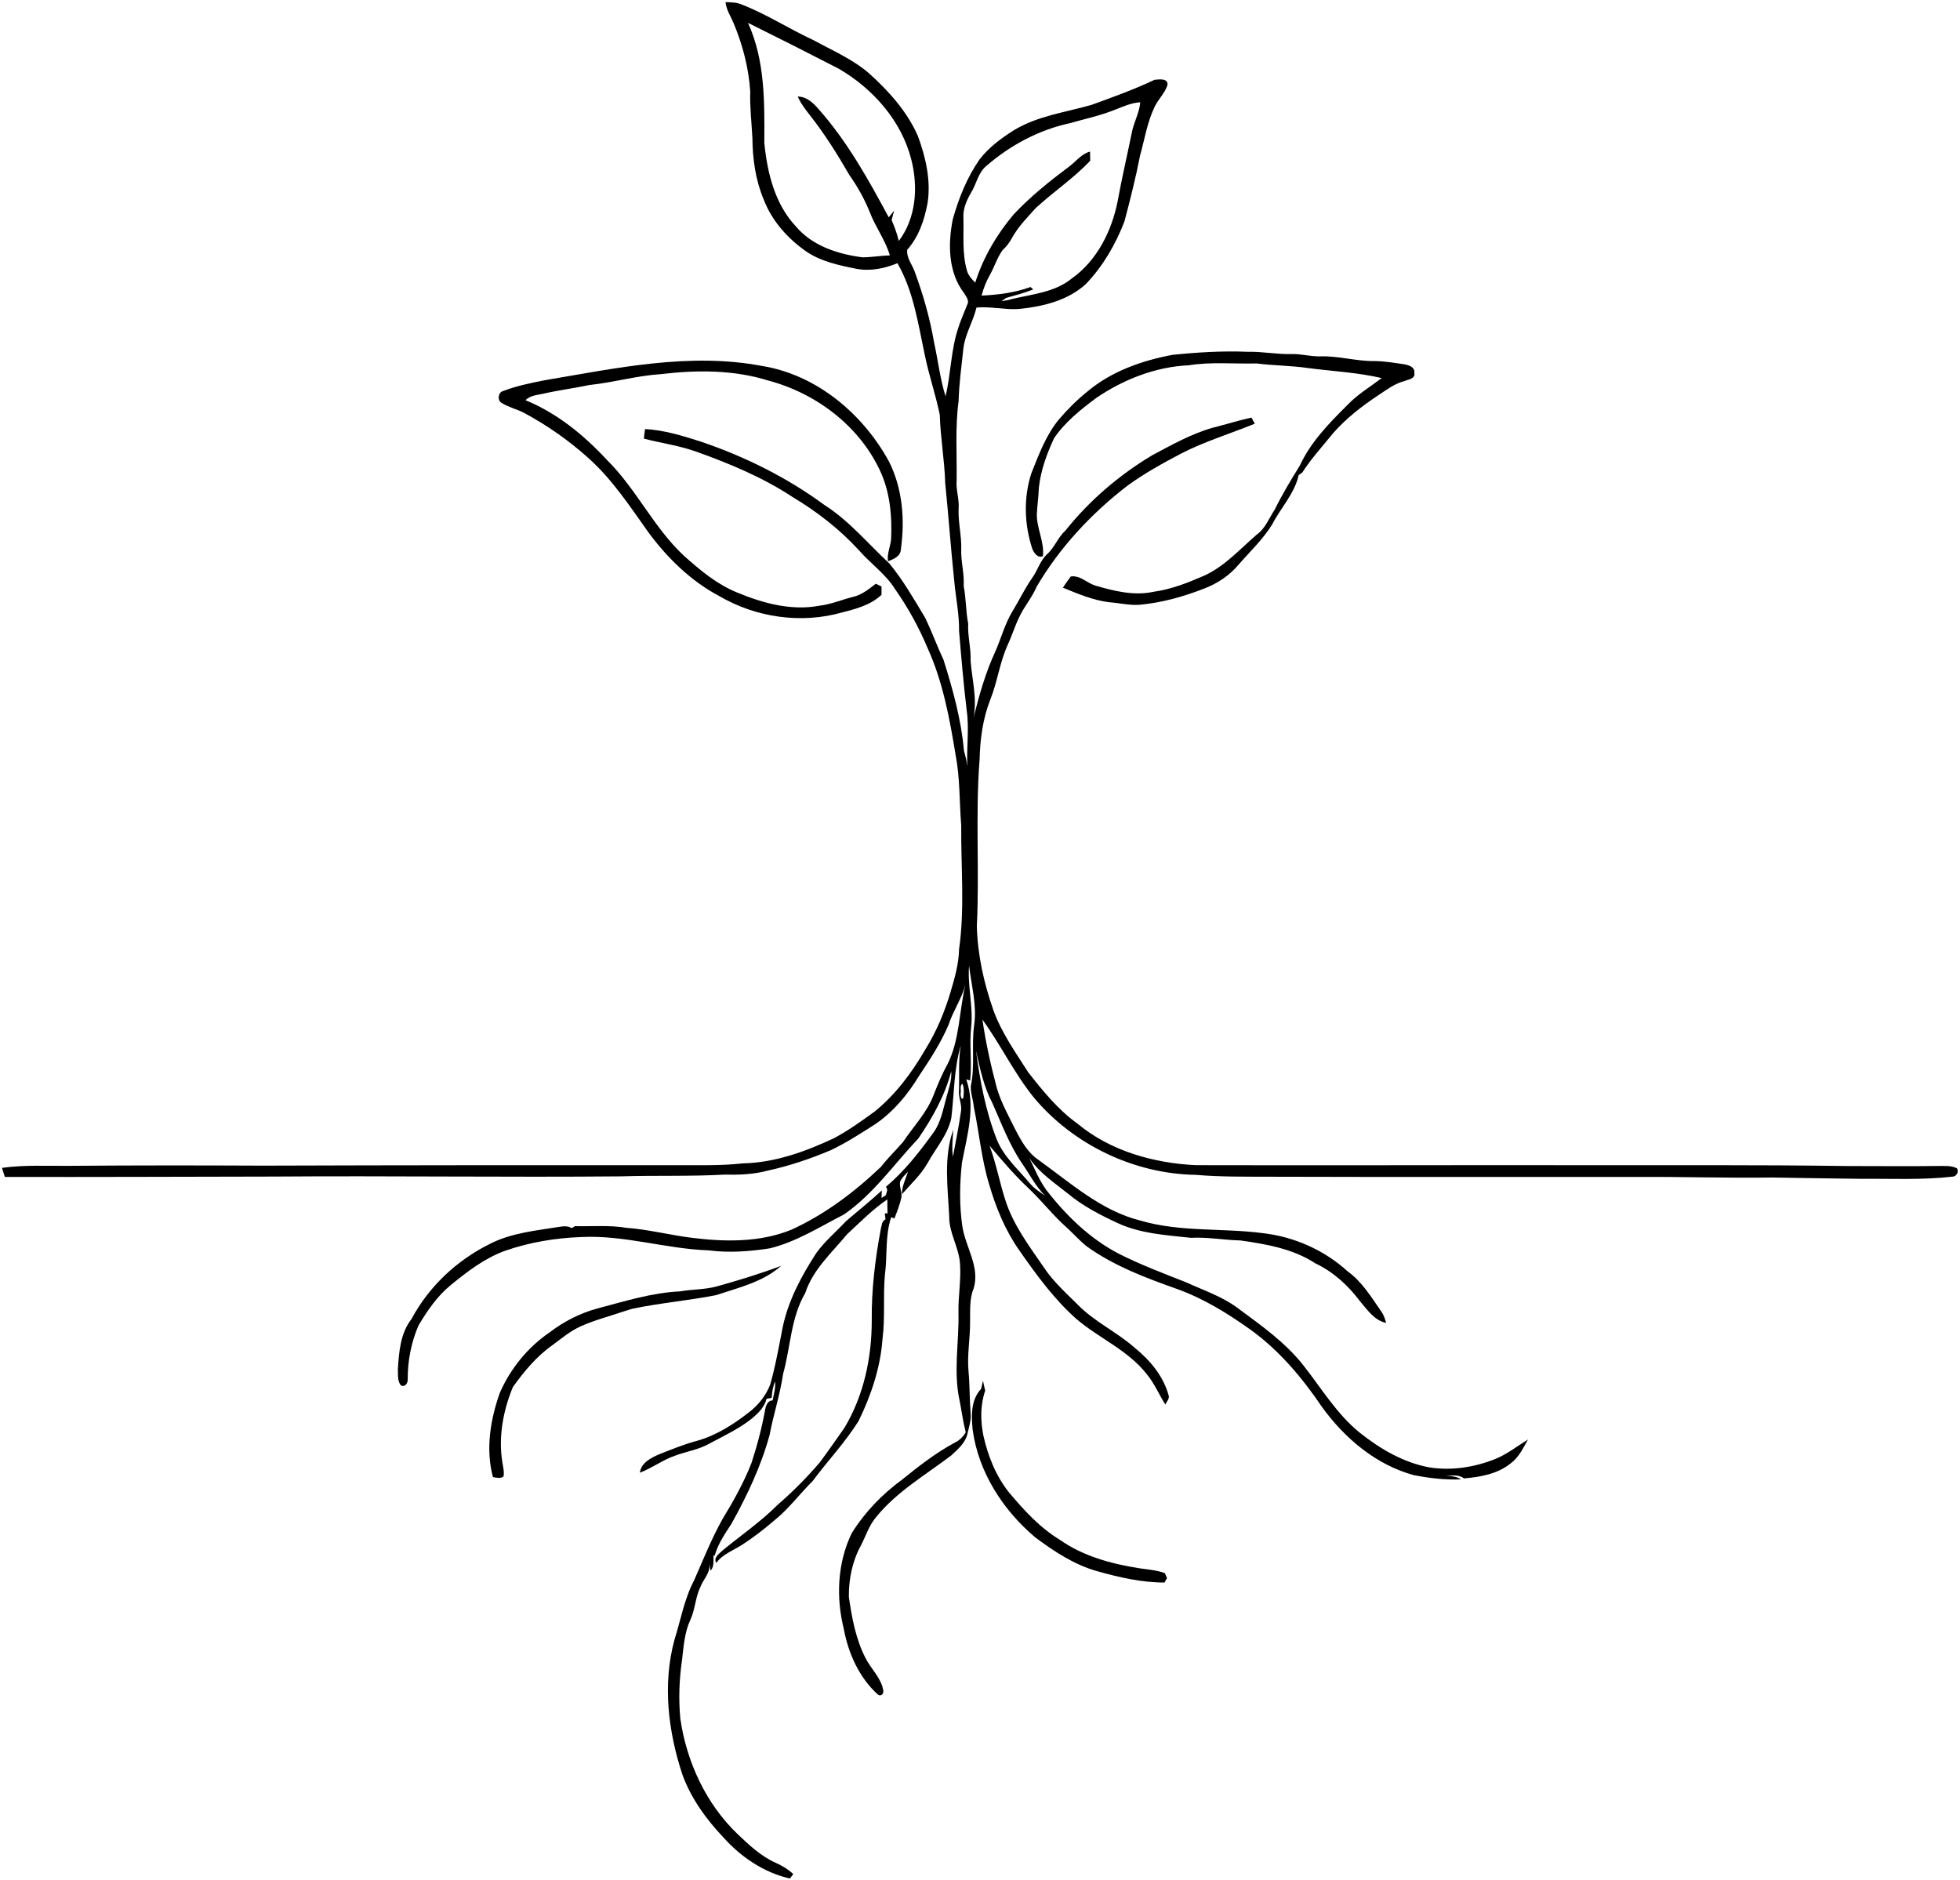 <?xml version="1.0" encoding="UTF-8"?>
<svg width="836px" height="802px" viewBox="0 0 836 802" version="1.1" xmlns="http://www.w3.org/2000/svg" xmlns:xlink="http://www.w3.org/1999/xlink">
    <title>plant</title>
    <g id="Page-1" stroke="none" stroke-width="1" fill="none" fill-rule="evenodd">
        <g id="Artboard-Copy-4" transform="translate(-331, -306)" fill="#000000" fill-rule="nonzero">
            <g id="plant" transform="translate(331.84, 306.91)">
                <g id="#111315ff" transform="translate(-0, 0)">
                    <path d="M308.62,-8.52651283e-14 C310.84,0.07 313.14,0.07 315.25,0.9 C326.01,5.05 335.71,11.4 346.15,16.23 C354.21,20.64 362.82,24.3 369.83,30.37 C378.27,37.96 386.08,46.64 390.68,57.13 C393.99,66.15 396.26,75.87 394.83,85.51 C393.5,92.75 391.1,100.04 386.11,105.63 C385.77,109.11 388.22,111.88 389.32,114.99 C392.92,124.77 395.8,134.82 397.56,145.1 C399.26,152.75 400.11,160.61 402.46,168.11 C404.8,158.46 404.71,148.33 407.92,138.88 C408.96,135.5 410.47,132.3 411.72,129.01 C412.73,127.23 411.19,125.58 410.37,124.12 C403.57,115.26 403.43,103.14 405.55,92.64 C408.07,83.63 411.63,74.77 416.99,67.05 C420.95,61.96 426.21,58.04 431.63,54.63 C441.69,48.52 453.58,47.02 464.71,43.83 C473.78,40.54 482.91,37.26 491.63,33.12 C493.54,32.98 497.26,32.33 497.16,35.24 C496.09,38.78 493.17,41.39 491.62,44.71 C488.46,51.27 487.37,58.55 485.42,65.5 C483.58,74.96 481.21,84.3 478.75,93.61 C474.97,103.37 469.6,112.65 462.32,120.24 C454.43,127.44 443.6,129.96 433.25,130.91 C427.4,131.22 421.38,129.73 415.66,130.27 C414.23,136.31 410.72,141.7 410.05,147.93 C409.28,155.32 408.23,162.69 408.04,170.13 C406.51,181.38 407.36,192.77 407.19,204.09 C406.87,208.08 408.34,211.93 408.05,215.94 C407.76,221.71 409.31,227.35 409.16,233.11 C408.9,238.47 410.56,243.68 410.2,249.06 C411.26,254.35 411.07,259.77 412.12,265.08 C411.84,270.44 413.39,275.67 413.15,281.03 C413.79,289.08 416.04,297.22 414.37,305.3 C416.82,295.55 419.57,285.8 423.84,276.67 C426.24,271.09 427.81,265.14 430.97,259.91 C433.88,255.15 436.26,250.08 439.48,245.51 C441.76,242.35 442.76,238.34 445.63,235.61 C448.94,232.77 450.29,228.38 453.54,225.47 C463.75,212.64 476.41,201.8 490.46,193.36 C498.84,188.89 507.23,184.17 516.41,181.53 C521.94,180.18 527.37,178.41 532.94,177.21 C533.42,178.07 533.9,178.93 534.38,179.8 C523.84,184.11 512.89,187.41 502.75,192.65 C494.96,196.75 487.23,201.03 480.1,206.22 C464.74,218.04 451.27,232.46 441.41,249.18 C439.4,253.92 435.94,257.84 433.8,262.52 C431.98,266.26 430.79,270.25 429.04,274.02 C425.57,281.5 424.64,289.82 421.57,297.44 C418.35,305.63 417.19,314.43 416.98,323.18 C415.14,346.77 416.98,370.48 415.81,394.11 C416.13,406.42 418.85,418.59 422.94,430.17 C426.42,439.71 432.35,448.03 437.77,456.53 C444.02,464.45 450.47,472.47 458.76,478.38 C472.76,490.04 491.16,495.18 509.11,496.08 C563.13,496.22 617.15,496.02 671.18,496.09 C709.85,496.17 748.52,495.89 787.19,496.45 C800.17,496.43 813.15,496.61 826.14,496.42 C828.7,496.44 831.43,496.2 833.81,497.38 C834.82,498.68 833.76,500.82 832.18,500.95 C818.9,502.49 805.49,501.79 792.15,501.89 C779.8,501.72 767.46,501.58 755.12,501.34 C736.13,501.63 717.16,500.99 698.17,501.09 C645.85,501.06 593.53,501.17 541.22,501.01 C530.54,500.96 519.85,501.13 509.21,500.21 C482.85,499.78 456.95,487.39 440.06,467.15 C431.72,456.81 425.97,444.71 418.2,433.99 C419.59,443.85 421.8,453.56 424.34,463.19 C426.2,469.44 429.39,475.18 432.29,480.99 C434.79,485.85 437.6,490.85 442.28,493.95 C455.92,503.76 468.97,515.61 485.7,519.75 C502.74,524.72 520.68,522.79 538.09,525.11 C551.35,526.68 564.07,532.35 573.96,541.36 C580.17,545.83 584.13,552.48 588.43,558.65 C589.43,560.05 589.92,561.71 590.38,563.36 C585.36,562.32 582.35,557.73 579.22,554.1 C574.2,547.37 567.81,541.55 560.17,537.94 C550.68,531.72 539.28,529.76 528.25,528.19 C521.2,528.03 514.24,526.68 507.18,527.07 C496.52,525.91 485.45,525.31 475.6,520.65 C468.31,517.25 461.07,513.52 454.85,508.35 C449,503.66 442.52,499.42 438.25,493.11 C440.48,497.71 442.43,502.51 445.46,506.67 C453.9,517.58 464.07,527.47 476.4,533.88 C485.67,538.55 495.39,542.23 505.04,546.03 C512.51,549.47 520.5,552.07 527.14,557.07 C537.03,564.39 547.29,571.58 554.98,581.33 C562.77,591.17 569.28,602.24 579.18,610.22 C587.93,617.17 597.96,623.06 609.09,625.03 C618.35,626.43 627.91,624.96 636.59,621.54 C641.8,619.53 646.18,615.98 650.9,613.09 C648.81,616.77 646.95,620.8 643.41,623.35 C637.81,627.85 630.54,629.08 623.59,629.69 C620.64,627.41 616.66,629.05 613.24,628.57 C616.27,628.78 619.65,628.26 622.3,630.09 C615.55,630.38 608.81,629.59 602.2,628.3 C586.05,623.91 572.68,612.55 563.01,599.19 C554.52,586.63 544.56,574.82 532.15,565.97 C522.55,559.14 512.38,552.91 501.24,548.9 C487.81,544.15 474.27,539.04 462.62,530.67 C459.65,528.28 457.12,525.41 454.32,522.84 C448.3,517.57 443.43,511.14 437.6,505.68 C431.69,500.14 426.48,493.94 421.24,487.79 C424.05,495.37 425.5,503.34 427.98,511.02 C431.36,521.63 438.17,530.61 444.39,539.68 C448.34,545.67 453.73,550.48 458.78,555.51 C465.93,562.85 475.46,567.17 483.1,573.92 C489.63,579.21 495.37,586.02 497.62,594.26 C498.09,595.74 496.73,596.92 496.21,598.17 C493.46,593.85 491.5,589.03 488.18,585.08 C480.25,575 468.06,569.96 458.45,561.83 C448.83,553.35 441.25,542.91 433.95,532.46 C427.89,523.85 423.88,514.02 420.97,503.96 C417.76,493.25 416.77,482.06 414.51,471.14 C414.27,468.14 413.07,465.24 413.26,462.24 C415.1,453.67 413.45,444.82 414.69,436.18 C415.87,427.68 413.46,419.34 412.5,410.96 C411.77,419.65 414.32,428.27 413.41,436.98 C412.56,444.61 413.74,452.37 412.97,459.94 C412.55,459.83 411.72,459.61 411.3,459.49 C415.39,471.11 411.67,483.43 409.46,495.04 C408.47,504.04 408.32,513.2 409.63,522.17 C410.98,531.07 417.22,539.37 414.47,548.64 C412.54,553.21 413.05,558.24 412.93,563.08 C412.97,570.08 411.6,577.06 412.27,584.07 C412.82,590.05 412.69,596.07 413.17,602.06 C413.44,605.03 412.41,607.89 411.79,610.75 C410.87,614.59 407.71,617.27 404.95,619.85 C393.97,628.19 381.7,635.29 372.9,646.12 C369.85,649.66 368.51,654.17 366.39,658.24 C362.72,664.9 361.15,672.63 361.22,680.19 C362.49,689.03 364.13,698.04 368.21,706.08 C370.54,710.88 374.97,714.65 375.9,720.09 C376.18,721.44 375.01,722.84 373.66,721.93 C365.69,714.76 361.03,704.46 359.1,694.04 C355.71,680.53 356.3,665.74 362.43,653.09 C368.02,644.07 375.54,636.32 384.1,630.08 C391.18,624.34 398.42,618.72 406.47,614.39 C408.43,613.45 409.97,611.9 411.07,610.03 C409.95,605.59 409.34,601.05 408.47,596.56 C405.72,584.21 408.26,571.57 407.98,559.08 C407.81,552.08 409.15,545.15 408.63,538.16 C408.23,531.19 403.94,525.06 404.03,518.02 C403.45,505.7 401.52,492.82 405.78,480.92 C405.54,484.76 405.05,488.62 405.63,492.47 C406.77,486.04 408.14,479.64 409.04,473.16 C409.51,470.43 408.19,467.84 408.16,465.13 C408.46,458.42 407.83,451.69 408.96,445.03 C406,455.1 406.17,465.63 404.93,475.96 C403.41,483.17 398.34,488.77 394.87,495.06 C392.02,500.15 387.67,504.11 383.87,508.47 C383.81,505.05 385.45,502.05 386.45,498.9 C385.19,500.17 383.86,501.44 383.08,503.08 C382.66,505.39 384.05,507.66 383.61,509.98 C382.92,513.01 381.78,515.92 380.65,518.82 L379.28,518.27 C376.59,526.24 377.71,534.77 376.59,542.98 C375.77,552.06 376.75,561.23 375.57,570.28 C374.68,582.47 370.71,594.31 365.35,605.24 C359.66,614.32 352.22,622.14 345.85,630.73 C340.17,636.39 335.37,642.95 329.03,647.93 C324.89,651.54 320.49,654.86 315.89,657.87 C312.07,660.38 307.42,661.93 304.65,665.76 C303.35,663.35 305.97,661.81 307.43,660.35 C315.28,653.89 323.73,648.11 330.92,640.88 C337.36,635.31 343.37,629.25 348.89,622.78 C352.44,617.98 355.85,613.08 359.28,608.2 C367.6,594.41 371.02,578.12 370.99,562.14 C370.85,549.04 372.47,535.99 374.88,523.14 C375.31,521.72 375.26,519.87 376.86,519.19 C376.78,518.55 376.62,517.27 376.54,516.63 L377.72,516.66 C377.64,514.65 377.63,512.66 377.65,510.67 C371.4,514.91 366.06,520.39 360.52,525.49 C353.98,533.41 345.87,540.57 342.62,550.62 C336.45,561.11 336.39,573.62 333.18,585.08 C331.9,593.92 329.07,602.41 327.41,611.17 C323.77,624.5 317.81,637.05 311.12,649.09 C308.31,653.39 305.35,657.69 303.97,662.72 L303.49,662.38 C303.37,664.66 303.93,667.17 302.24,669.05 C302.12,668.3 301.89,666.82 301.77,666.07 C302.26,669.89 299.18,672.64 297.9,675.98 C295.74,680.43 295.69,685.57 293.6,690.05 C291.11,695.41 290.75,701.43 290.06,707.22 C288.85,715.45 288.57,723.84 289.33,732.13 C292.01,750.56 300.25,768.49 313.81,781.44 C318.64,786.03 323.6,790.72 329.75,793.52 C332.58,794.75 335.24,796.34 337.52,798.46 C337.16,798.93 336.43,799.88 336.06,800.35 C324.99,797.84 315.07,791.11 307.58,782.67 C300.28,774.95 293.9,766.13 290.24,756.08 C284.16,737.69 281.69,717.52 286.82,698.6 C289.51,690.07 291.02,681.1 295.24,673.12 C299.08,664.37 302.63,655.46 307.29,647.1 C311.97,639.44 316.38,631.54 319.67,623.17 C322.12,615.64 324.17,607.97 325.55,600.18 C325.81,598.58 326.78,596.32 328.7,596.43 C329.21,593.76 330.04,591.1 329.74,588.36 C328.81,590.57 328.47,592.93 328.3,595.32 C327.76,595.42 326.66,595.62 326.12,595.72 C325.32,599.1 322.76,601.67 320.21,603.87 C314.64,608.42 308.05,611.45 301.76,614.84 C297.2,617.42 291.95,618.18 287.09,619.99 C281.8,621.8 277.3,625.28 272.08,627.26 C272.65,622.95 276.83,620.92 280.38,619.37 C285.7,617.29 291,615.1 296.54,613.63 C304.75,611.32 312.03,606.63 318.7,601.43 C322.63,598.41 325.84,594.35 327.65,589.73 C329.97,581.62 331.4,573.29 333.04,565.03 C335.45,553.6 341.09,543.19 347.39,533.47 C351.03,528.46 355.82,524.46 360.03,519.95 C365.11,515.58 370.37,511.42 375.28,506.86 C375.25,507.66 375.18,509.27 375.15,510.07 C375.61,509.77 376.55,509.18 377.01,508.89 C377.16,508.32 377.47,507.19 377.62,506.62 C377.49,506.28 377.22,505.6 377.09,505.26 C384.99,498.59 391.41,490.39 397.41,482.03 C400.46,477.77 401.36,472.48 402.73,467.54 C403.7,463.76 405.19,460 404.9,456.03 C402.19,466.42 396.87,475.91 390.84,484.71 C380.45,495.69 371.68,508.47 359.1,517.13 C348.81,522.38 338.84,528.8 327.52,531.55 C318.87,532.9 310.05,533.54 301.33,532.41 C283.17,531.77 265.48,525.84 247.21,526.73 C236.11,527.12 225.01,528.96 214.49,532.63 C205.83,535.8 198.43,541.48 191.37,547.27 C185.62,551.96 181.39,558.19 177.63,564.51 C174.59,571.62 173.04,579.43 173.07,587.17 C173.2,588.81 172.19,590.81 170.26,590.09 C168.54,588.22 169.02,585.43 168.86,583.12 C169.34,575.71 169.94,567.73 174.7,561.66 C182.02,547.92 193.94,536.73 207.85,529.79 C217.21,524.92 227.89,523.99 238.14,522.32 C239.79,522.05 241.54,522 243.02,522.94 C243.37,522.73 244.06,522.3 244.41,522.09 C251.7,522.26 259.05,521.59 266.28,522.79 C275.65,523.49 284.79,525.86 294.09,527.04 C308.31,528.82 323.34,529.11 336.82,523.56 C351.02,517.06 363.63,507.55 374.89,496.81 C377.79,493.08 381.2,489.79 384.3,486.24 C388.73,479.6 394.49,473.72 397.37,466.16 C399.13,461.69 400.94,457.25 403.29,453.06 C408.57,442.5 408.21,430.41 410.94,419.14 C409.34,425.1 405.72,430.2 403.81,436.04 C400.51,443.89 395.79,451.06 391.07,458.13 C386.3,466.02 380.22,473.27 372.59,478.53 C366.41,482.46 360.24,486.48 353.62,489.64 C344.89,493.34 335.86,496.4 326.58,498.41 C320.56,500.04 314.34,500.25 308.14,500.11 C293.51,500.92 278.84,500.39 264.19,500.85 C214.83,501.3 165.48,500.57 116.12,500.94 C77.82,501.01 39.52,501.16 1.22,501.09 C0.81,499.8 0.39,498.51 2.84217094e-14,497.23 C9.64,495.88 19.39,496.47 29.09,496.36 C56.45,496.14 83.81,496.15 111.18,496.28 C169.85,496.08 228.53,496.07 287.2,496.09 C296.8,496.03 306.42,496.4 315.98,495.31 C329.55,495.04 342.57,490.35 354.73,484.65 C360.9,481.39 366.6,477.3 372.23,473.2 C381.16,465.97 388.12,456.61 393.84,446.71 C398.62,439.07 402.09,430.69 404.64,422.07 C406.41,416.2 408.08,410.2 408.23,404.03 C410.71,386.52 409,368.78 409.15,351.17 C408.34,341.13 408.66,330.98 406.75,321.05 C404.19,305.54 401.34,289.84 394.77,275.44 C391.09,266.65 386.46,258.26 380.99,250.46 C376.94,243.91 370.46,239.49 365.47,233.75 C357.27,224.78 347.57,217.29 337.16,211.05 C324.55,202.75 310.55,196.9 296.39,191.83 C289.07,189.15 281.31,188.15 273.81,186.19 C273.92,184.82 274.08,183.46 274.29,182.1 C282.42,182.52 290.23,184.96 297.93,187.4 C316.72,193.76 334.72,202.67 350.73,214.43 C361.35,221.2 369.43,231.01 378.56,239.51 C384.39,246.6 388.98,254.63 393.7,262.48 C396.59,268.39 398.81,274.6 401.61,280.56 C405.57,293.16 409.15,306 410.31,319.21 C410.91,321.45 411.49,323.69 411.78,325.99 C411.34,318.06 412.63,310.1 411.5,302.2 C410.14,290.9 409.18,279.57 408.23,268.23 C408.35,261.15 406.84,254.19 406.2,247.16 C404.72,233.17 403.75,219.14 402.32,205.15 C402.05,195.42 400.28,185.8 400.01,176.07 C398.26,167.36 395.29,158.93 393.55,150.22 C390.73,137 388.78,123.25 381.95,111.35 C376.42,113.64 370.35,114.87 364.4,113.74 C357.01,112.26 349.35,110.66 343.02,106.33 C335.11,100.82 328.37,93.28 324.9,84.18 C321.44,75.96 320.16,66.97 320.09,58.09 C319.75,51.43 318.94,44.79 319.16,38.11 C318.51,28.11 315.95,18.28 312.1,9.05 C310.86,6.07 308.95,3.29 308.62,-8.52651283e-14 M318.2,8.84 C325.52,24.83 325.27,42.83 325.16,60.04 C326.43,72.72 329.61,86.07 338.6,95.63 C345.61,103.98 356.59,107.52 367.08,108.85 C370.96,108.82 374.82,108.15 378.71,108.02 C376.83,101.6 372.73,96.17 370.3,89.98 C368.04,84.22 365.01,78.81 361.45,73.75 C356.41,65.04 351.08,56.47 344.85,48.55 C342.82,45.94 340.75,43.32 339.41,40.27 C343.33,40.31 346.05,43.03 348.45,45.78 C360.61,59.53 369.59,75.69 378.23,91.79 C379.01,90.83 379.77,89.86 380.57,88.91 C380.17,90.25 379.8,91.6 379.47,92.96 C380.7,95.85 381.79,98.8 382.53,101.86 C389.95,92.08 390.82,78.81 387.88,67.23 C383.7,50.62 371.49,36.86 356.89,28.39 C344.05,21.76 331.15,15.24 318.2,8.84 M474.07,46.15 C468.13,48.51 461.85,49.8 455.73,51.58 C442.47,54.4 430.11,60.98 419.9,69.84 C416.3,72.77 415.67,77.59 413.31,81.34 C411.41,84.6 409.83,88.24 410.09,92.09 C410.28,99.58 409.49,107.25 411.61,114.55 C412.18,116.6 413.64,118.18 415.13,119.63 C418.5,108.96 424.31,99.07 431.52,90.54 C438.66,82.91 446.87,76.36 455.22,70.11 C458.13,67.93 460.42,64.73 464.09,63.75 C464.12,65.05 464.15,66.35 464.17,67.65 C457.1,75.15 448.48,80.89 440.94,87.83 C437.29,91.87 433.41,95.83 430.77,100.64 C429.73,102.58 428.39,104.33 426.77,105.8 C424.45,109.04 423.31,112.91 421.38,116.37 C419.79,119.12 418.64,122.1 417.83,125.17 C424.9,124.85 432.01,123.95 438.69,121.52 C438.99,121.77 439.58,122.28 439.88,122.54 C436.13,124.06 432.21,125.03 428.34,126.16 C427.65,126.6 426.98,127.05 426.31,127.51 C427.84,127.34 429.38,127.12 430.85,126.62 C439.54,124.55 449.06,123.78 456.26,117.91 C467.06,110.27 473.33,97.68 475.86,84.96 C477.62,75.27 479.87,65.69 481.83,56.05 C482.61,51.47 485.12,47.38 485.52,42.71 C481.47,42.95 477.8,44.74 474.07,46.15 M424.29,485.07 C427.28,492.46 433.37,497.83 438.41,503.79 C440.19,505.98 442.6,507.49 444.9,509.09 C440.83,505.07 438.27,499.83 435,495.19 C429.65,487.31 426.35,478.36 422.5,469.72 C418.78,462.72 417.15,454.89 415.45,447.22 C417.15,460.07 419.55,472.95 424.29,485.07 M408.92,465.23 C408.71,465.8 409.19,469.05 410.06,467.26 C410.28,465.34 410.46,463.2 409.7,461.41 C408.43,461.87 409.15,464.13 408.92,465.23 Z" id="Shape"></path>
                    <path d="M499.18,150.46 C509.81,149.36 520.51,148.7 531.21,149.14 C537.58,148.97 543.87,150.31 550.24,150.11 C554.24,150.03 558.14,151.17 562.15,151.09 C569.9,150.81 577.45,153.16 585.2,153.1 C589.49,153.1 593.74,153.85 597.98,154.45 C599.97,154.8 602.72,155.57 602.43,158.15 C602.88,160.69 599.84,160.92 598.16,161.64 C593.91,162.73 590.43,165.47 586.83,167.82 C579.94,172.4 573.35,177.54 567.86,183.76 C563.38,189.32 558.51,194.59 554.63,200.62 C554.24,200.9 553.47,201.46 553.09,201.74 C551.31,209.68 545.46,215.66 541.82,222.72 C537.84,229.19 532.23,234.4 527.3,240.11 C523.52,244.56 518.53,247.9 513.1,250 C504.19,253.54 494.85,256.14 485.3,257.05 C480.84,257.38 476.47,256.25 472.05,255.95 C465.23,255.06 458.83,252.35 452.52,249.75 C453.59,248.12 454.72,246.53 455.89,244.97 C459.94,244.4 462.75,247.76 466.36,248.87 C474.4,251.2 482.89,253.34 491.26,251.49 C498.79,250.46 505.9,247.63 512.82,244.61 C521.57,240.62 528.05,233.28 535.21,227.11 C538.87,224.52 540.43,220.09 542.86,216.48 C546.03,209.99 549.78,203.81 553.58,197.67 C558.24,187.58 566.12,179.54 573.9,171.81 C578.18,167.3 583.58,164.11 588.48,160.35 C578.19,157.94 567.62,157.46 557.18,156.09 C549.87,155.02 542.47,155.04 535.14,154.12 C525.49,154.35 515.74,153.37 506.17,154.9 C492.06,155.54 478.38,160.91 466.77,168.81 C460.11,173.78 453.44,179.08 448.74,186.03 C445.66,192.67 443.1,199.66 442.28,206.97 C442.13,210.7 441.64,214.4 441.41,218.12 C441.2,224.31 444.69,230.1 444,236.28 C441.83,237.37 440.08,234.85 439.43,233.08 C436.05,222.75 435.69,211.36 439.06,200.97 C442.27,192.94 445.31,184.62 450.91,177.88 C454.62,173.59 458.62,169.55 463.07,166.01 C473.27,157.45 486.24,152.89 499.18,150.46 Z" id="Path"></path>
                    <path d="M231.13,161.34 C261.8,156.18 293.2,149.28 324.29,155.2 C347.55,158.99 367.21,175.61 378.33,195.93 C384.1,207.35 385.18,220.69 383.43,233.22 C383.37,236.37 380.39,237.57 377.91,238.5 C377.44,235.26 378.95,232.24 379.24,229.07 C379.69,219.62 378.85,209.89 375.09,201.11 C366.4,181.28 347.61,166.93 326.93,161.43 C312.12,156.79 296.33,156.85 281.07,158.67 C270.81,159.32 260.86,162.23 250.64,163.3 C244.21,164.66 237.66,165.48 231.24,166.94 C228.54,167.61 225.36,167.64 223.32,169.8 C236.72,175.28 248.22,184.67 258.01,195.25 C270.57,207.62 278,224.21 290.97,236.23 C297.82,242.34 305.02,248.38 313.63,251.84 C324.62,256.41 336.7,259.69 348.64,257.46 C353.63,256.87 358.26,254.86 363.11,253.66 C366.81,252.81 369.77,250.3 372.73,248.08 C373.54,248.47 374.35,248.87 375.16,249.27 C375.15,250.43 375.15,251.6 375.16,252.77 C370.59,257.17 364.23,258.82 358.26,260.34 C340.83,265.29 321.45,262.46 305.87,253.29 C293.85,246.94 283.93,237.19 275.87,226.35 C267.9,215.16 260.28,203.48 249.93,194.29 C241.73,186.94 232.63,180.57 222.94,175.33 C219.78,173.63 216.2,172.88 213.16,170.97 C211.14,169.92 211.61,166.31 213.87,165.84 C219.43,163.69 225.31,162.52 231.13,161.34 Z" id="Path"></path>
                    <path d="M305.16,547.71 C314.33,545.16 323.44,542.37 332.35,539.02 C324.57,545.93 314.14,548.34 304.51,551.53 C292.64,553.87 280.53,554.86 268.68,557.37 C267.63,557.71 266.58,558.04 265.53,558.35 C259.3,560.47 252.89,562.11 246.87,564.8 C242.44,566.8 238.7,569.94 234.84,572.82 C228.05,577.56 222.7,584.05 217.92,590.72 C213.74,600.84 211.65,612.09 213.46,622.99 C213.75,624.92 214.31,626.87 213.93,628.84 C212.56,629.87 210.94,629.39 209.42,629.12 C206.22,617.29 208.32,604.6 212.33,593.23 C216.83,582.9 224.27,573.75 233.6,567.39 C239.69,562.72 246.64,559.17 254.06,557.18 C265.63,554.13 277.19,550.47 289.22,549.91 C294.51,548.96 299.96,549.21 305.16,547.71 Z" id="Path"></path>
                    <path d="M418.44,588.02 C418.72,589.43 419.01,590.82 419.38,592.24 C417.25,598.41 417.34,605.05 418.6,611.4 C420.54,620.1 423.92,628.63 429.52,635.65 C435.9,643.26 442.71,650.72 451.28,655.92 C461.22,662.91 473.22,666.13 485.08,668.01 C488.74,668.54 492.49,668.8 496,670.09 C496.23,670.62 496.7,671.67 496.93,672.2 C496.66,672.67 496.12,673.62 495.85,674.1 C486.12,674.11 476.55,671.9 467.22,669.29 C457.38,666.54 448.73,660.83 440.64,654.77 C426.93,643.19 416.49,626.99 414.04,609 C413.45,603.04 413.2,596.14 417.65,591.48 C417.9,590.32 418.16,589.16 418.44,588.02 Z" id="Path"></path>
                </g>
            </g>
        </g>
    </g>
</svg>